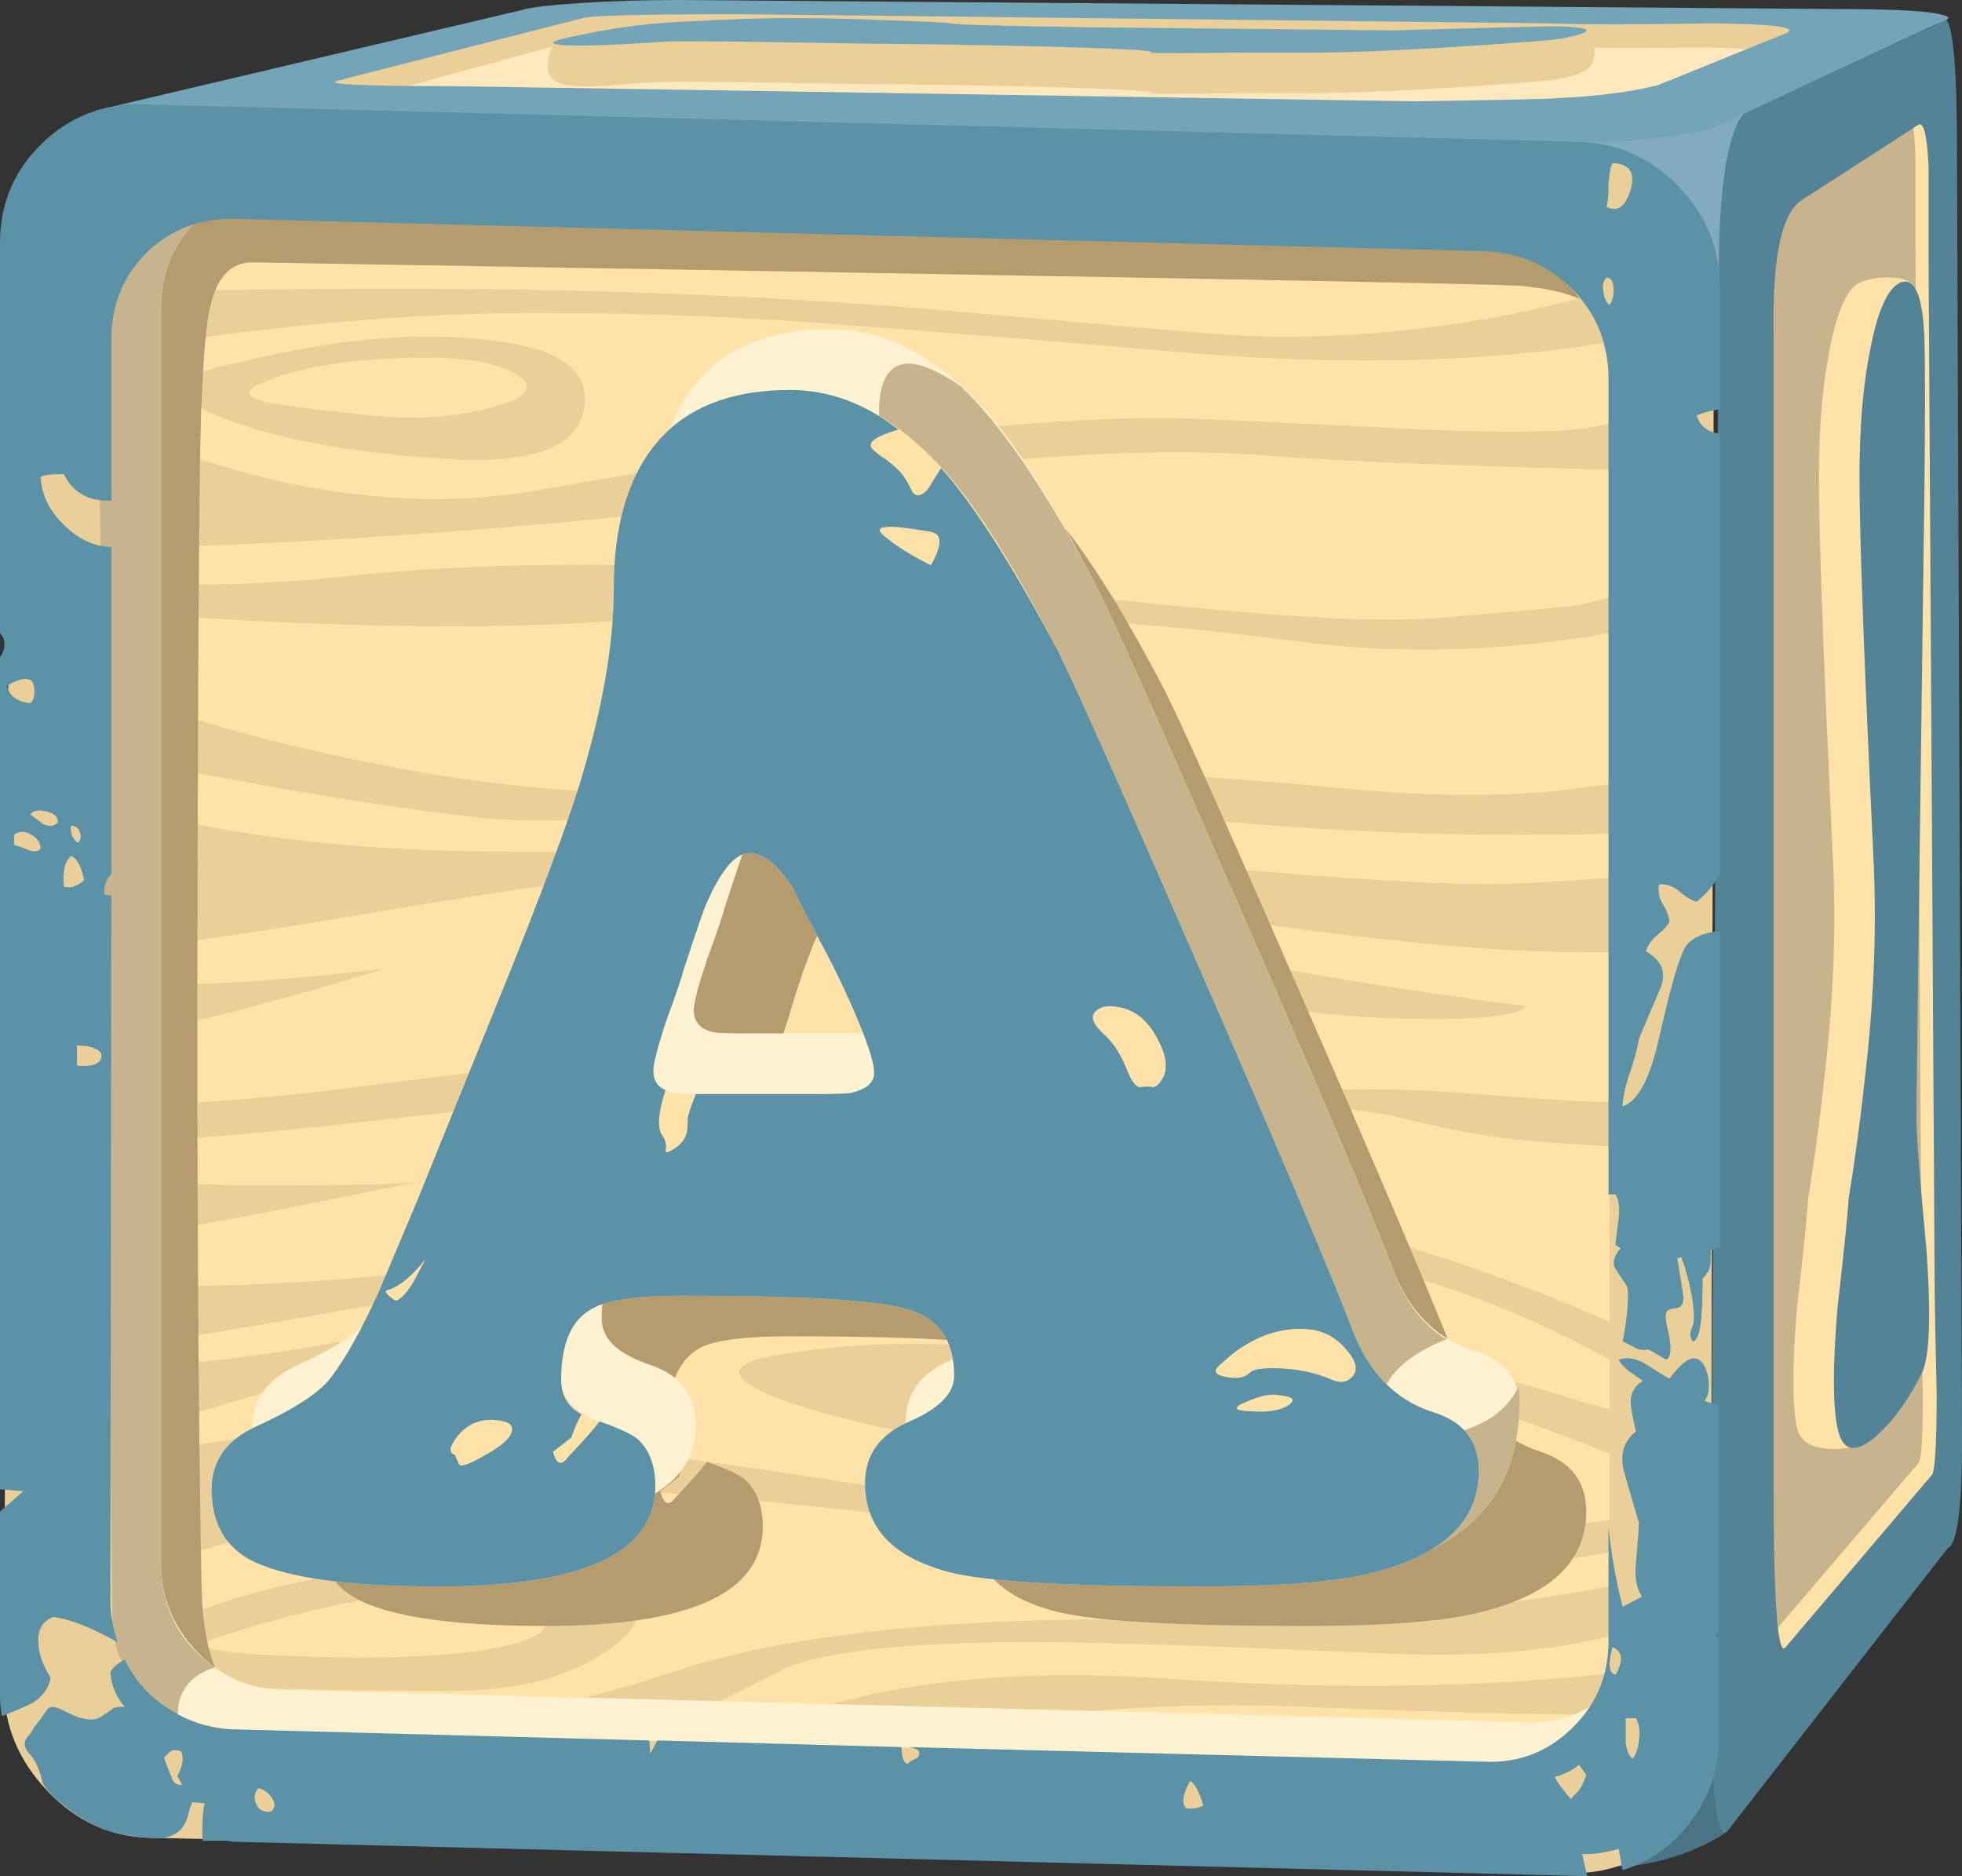 <?xml version="1.0" encoding="UTF-8" standalone="no"?>
<!-- Created with Inkscape (http://www.inkscape.org/) -->
<svg xmlns:inkscape="http://www.inkscape.org/namespaces/inkscape" xmlns:rdf="http://www.w3.org/1999/02/22-rdf-syntax-ns#" xmlns="http://www.w3.org/2000/svg" xmlns:xlink="http://www.w3.org/1999/xlink" xmlns:ns1="http://sozi.baierouge.fr" xmlns:cc="http://creativecommons.org/ns#" xmlns:sodipodi="http://sodipodi.sourceforge.net/DTD/sodipodi-0.dtd" xmlns:dc="http://purl.org/dc/elements/1.1/" id="svg2" xml:space="preserve" viewBox="0 0 96.85 92.6" version="1.1" inkscape:version="0.91 r13725">
  <rect x="0" y="0" width="96.85" height="92.6" fill="#333333" stroke="none"/>
  <g id="g10" transform="matrix(1.25 0 0 -1.25 0 92.6)">
    <g id="g12">
      <path id="path14" style="fill-rule:evenodd;fill:#487485" d="m66.762 1.002c-1.203-0.481-2.364-0.684-3.481-0.602-1.203 0.055-2.043 0.68-2.519 1.879-0.457 1.094-0.414 1.879 0.117 2.36 0.641 0.535 1.762 1.867 3.359 4l5.602-1.321-1.641-5.558c-0.371-0.266-0.851-0.52-1.437-0.758z" inkscape:connector-curvature="0"/>
      <path id="path16" style="fill-rule:evenodd;fill:#82abbf" d="m57.32 68.56 11.719 2.399 2.801-1.199-4.399-9.602-10.121 8.402z" inkscape:connector-curvature="0"/>
      <path id="path18" style="fill-rule:evenodd;fill:#c7b48d" d="m73.68 69.881 2.359 1.359 0.801-1 0.199-55.398-8.32-8.961 0.359 61.597 1.481 0.922c1.175 0.692 2.214 1.188 3.121 1.481z" inkscape:connector-curvature="0"/>
      <path id="path20" style="fill-rule:evenodd;fill:#ffe2a8" d="m75.641 64.279v3.723c-0.055 1.223-0.188 1.785-0.403 1.68l-4.636-3c-0.774-0.563-1.137-2.321-1.082-5.282v-45.48c0-4.399 0.132-6.547 0.402-6.442l5.879 6.883c0.105 0.321 0.144 1.399 0.121 3.239-0.027 2.16-0.043 3.652-0.043 4.48l-0.238 40.199zm-1.961 5.602 2.359 1.359 0.68-0.84 0.242-52.679c0-1.575-0.027-2.586-0.082-3.039l-8.16-8.801 0.359 61.597 1.481 0.922c1.175 0.692 2.214 1.188 3.121 1.481z" inkscape:connector-curvature="0"/>
      <path id="path22" style="fill-rule:evenodd;fill:#528396" d="m69.039 69.682 7.441 3.437c0.532 0.934 0.801-0.68 0.801-4.84l0.199-51.039c0-2.695-0.187-4.121-0.558-4.281l-8.723-11.199c-0.32-0.293-0.519 0.84-0.597 3.398-0.028 1.016-0.043 3.043-0.043 6.082l0.32 52.32c0 1.547 0.094 2.907 0.281 4.079 0.238 1.254 0.535 1.933 0.879 2.043zm1-8.762v-45.52c0-4.425 0.149-6.558 0.441-6.398l5.84 6.879c0.106 0.32 0.16 1.387 0.16 3.199-0.054 2.16-0.082 3.652-0.082 4.48l-0.238 40.2v3.718c-0.055 1.227-0.187 1.79-0.398 1.68l-4.641-3c-0.773-0.531-1.133-2.277-1.082-5.238z" inkscape:connector-curvature="0"/>
      <path id="path24" style="fill-rule:evenodd;fill:#ffe2a8" d="m75.68 62.521c0.054-0.507-0.149-1.652-0.602-3.441-0.476-1.895-0.703-3.238-0.68-4.039-0.21-16.106-0.32-24.469-0.32-25.082 0-0.664 0.137-2.414 0.402-5.238 0.188-2.668 0.122-4.293-0.199-4.879-0.082-0.188-0.136-0.641-0.16-1.364 0-0.585-0.133-0.984-0.402-1.199-0.371-0.32-0.891-0.453-1.559-0.398-0.695 0.054-1.094 0.332-1.199 0.84-0.188 0.879-0.188 2.437 0 4.679 0.266 2.348 0.414 3.785 0.437 4.321 0.27 1.652 0.481 3.238 0.641 4.757 0.348 2.907 0.469 5.696 0.359 8.364-0.425 8.851-0.613 14.25-0.558 16.199 0.027 1.625 0.172 3.078 0.441 4.359 0.293 1.465 0.68 2.305 1.16 2.52 0.371 0.16 0.786 0.226 1.239 0.199 0.613-0.027 0.945-0.226 1-0.598z" inkscape:connector-curvature="0"/>
      <path id="path26" style="fill-rule:evenodd;fill:#528396" d="m75.039 62.92c0.586 0.238 0.906-0.535 0.961-2.32 0.027-1.067 0.027-2.918 0-5.559-0.215-16.106-0.32-24.469-0.32-25.082 0-0.664 0.132-2.414 0.398-5.238 0.188-2.668 0.121-4.293-0.199-4.879-0.481-0.989-1.067-1.801-1.758-2.442-0.855-0.746-1.375-0.64-1.562 0.321-0.184 0.879-0.184 2.437 0 4.679 0.269 2.348 0.414 3.785 0.441 4.321 0.266 1.652 0.48 3.238 0.641 4.757 0.347 2.907 0.464 5.696 0.359 8.364-0.426 8.851-0.613 14.25-0.559 16.199 0.028 1.625 0.172 3.078 0.438 4.359 0.293 1.465 0.68 2.305 1.16 2.52z" inkscape:connector-curvature="0"/>
      <path id="path28" style="fill-rule:evenodd;fill:#ffe8bd" d="m71.84 73.361 1.398-0.48-6.476-3.199c-12.668-0.082-25.176 0.011-37.524 0.277-7.703 0.16-13.05 0.375-16.039 0.641l-2.16 0.359 10.723 2.723 1.879 0.199 48.199-0.52z" inkscape:connector-curvature="0"/>
      <path id="path30" style="fill-rule:evenodd;fill:#ebcf99" d="m73.238 72.881-6.476-3.199h-6.961c2.773 0.07 4.773 0.257 6 0.558l3.679 1.602c0.321 0.238-0.48 0.359-2.402 0.359-2.613-0.027-4.558-0.016-5.84 0.039l-31.679 0.84c-3.2 0-5.106-0.094-5.719-0.281l-9.481-2.598c-0.933 0.051-1.734 0.184-2.398 0.399-0.508 0.187-0.789 0.293-0.84 0.32l9.84 2.32c0.32 0.106 1.094 0.199 2.32 0.281 1.172 0.079 2.481 0.118 3.918 0.118l44.922-0.36 1.117-0.398z" inkscape:connector-curvature="0"/>
      <path id="path32" style="fill-rule:evenodd;fill:#74a4b8" d="m65.48 70.721 5.122 2.078c0.32 0.215-0.668 0.336-2.961 0.359-3.039-0.051-5.2-0.051-6.481 0l-31.961 0.363c-3.84 0-5.906-0.054-6.199-0.16l-9.719-2.48c-0.375-0.133 1.067-0.199 4.321-0.199l38.277-0.602c3.469 0.055 5.32 0.094 5.562 0.121 1.653 0.078 3 0.254 4.039 0.52zm7.36 3c1.414 0 2.508-0.039 3.281-0.121 0.774-0.106 1-0.215 0.68-0.321l-9.039-4.199c-0.43-0.16-1.176-0.305-2.242-0.441-1.387-0.161-2.973-0.227-4.758-0.2l-53.082 0.481c-1.282 0.027-2.332 0.148-3.16 0.359-0.747 0.215-0.934 0.375-0.559 0.481l16.641 3.922c0.32 0.105 1.093 0.199 2.32 0.277 1.172 0.082 2.492 0.121 3.957 0.121l45.961-0.359z" inkscape:connector-curvature="0"/>
      <path id="path34" style="fill-rule:evenodd;fill:#ebcf99" d="m55.039 72.56c0.883 0.028 3.348 0.122 7.402 0.282 0.348 0 0.52-0.231 0.52-0.684 0.027-0.426-0.082-0.703-0.32-0.84-0.453-0.265-1.172-0.425-2.161-0.476-3.492-0.27-6.281-0.414-8.359-0.442h-3c-2.723-0.027-3.949-0.027-3.68 0 0.399 0.106-2.175 0.215-7.722 0.321l-3.758 0.039c-4.508 0.082-7.055 0.105-7.641 0.082-0.508 0-1.16-0.043-1.961-0.121-0.586-0.055-1.132-0.067-1.64-0.039-0.797 0.023-1.16 0.343-1.078 0.957 0.078 0.586 0.281 0.882 0.597 0.882 0.242 0 1.602 0.106 4.082 0.321 2.641 0.211 4.586 0.304 5.84 0.277 0.828-0.027 2.039-0.078 3.641-0.16 1.734-0.106 2.652-0.172 2.758-0.199 1.386-0.453 2.695-0.614 3.921-0.481 0.665 0.082 1.586 0.199 2.758 0.36l2.242-0.2c3.547-0.054 6.067-0.011 7.559 0.121z" inkscape:connector-curvature="0"/>
      <path id="path36" style="fill-rule:evenodd;fill:#74a4b8" d="m54.961 72.881c3.945 0.105 6.105 0.16 6.48 0.16 1.118-0.027 1.465-0.121 1.039-0.281-0.425-0.16-1.093-0.266-2-0.321-3.492-0.265-6.281-0.414-8.359-0.437h-3c-2.723-0.027-3.949-0.027-3.68 0 0.399 0.105-2.175 0.211-7.722 0.316l-3.758 0.043c-4.508 0.078-7.055 0.106-7.641 0.078-1.492-0.105-2.695-0.16-3.601-0.16-1.199 0.028-1.16 0.16 0.121 0.403 1.199 0.265 2.441 0.437 3.719 0.519 2.32 0.133 4.093 0.184 5.32 0.16 0.773 0 1.867-0.027 3.281-0.082 1.465-0.054 2.254-0.094 2.36-0.121 0.132-0.051 2.015-0.105 5.64-0.156l11.801-0.121z" inkscape:connector-curvature="0"/>
      <path id="path38" style="fill-rule:evenodd;fill:#ffe2a8" d="m66.078 65.478v-63.277l-63.359 2.117 0.082 63.481 63.277-2.321z" inkscape:connector-curvature="0"/>
      <path id="path40" style="fill-rule:evenodd;fill:#ebcf99" d="m65.238 60.959c-0.984-0.293-2.449-0.547-4.398-0.758-3.918-0.426-8.281-0.469-13.078-0.121-6.59 0.559-11.176 0.934-13.762 1.121-4.293 0.348-8.398 0.52-12.32 0.52-3.973 0.027-8.321-0.266-13.039-0.879-2.348-0.297-4.293-0.59-5.84-0.883l-0.84 3.402c0.266-0.082 0.586-0.16 0.961-0.242 1.73-0.371 4.078-0.531 7.039-0.48 9.652 0.16 18.547-0.094 26.68-0.758 3.894-0.348 7.718-0.68 11.48-1 2.184-0.16 4.504-0.121 6.957 0.121 3.734 0.371 7.055 1.09 9.961 2.156l0.199-2.199zm-15.258 2.359c-9.343-0.117-16.164-0.039-20.46 0.242-3.227 0.215-7.708 0.293-13.442 0.239-2.984-0.024-6.547-0.067-10.68-0.117h-3.519l-0.438 1.757c1.625-0.398 3.704-0.652 6.239-0.757 1.441-0.055 4.375-0.082 8.8-0.082 11.172-0.051 20.051-0.348 26.641-0.879 2.59-0.196 4.875-0.328 6.859-0.403zm-48.101 0.364 0.082-0.321c-0.367 0.106-0.633 0.211-0.801 0.321h0.719z" inkscape:connector-curvature="0"/>
      <path id="path42" style="fill-rule:evenodd;fill:#ebcf99" d="m65.48 36.639c-0.558-0.133-1.625-0.184-3.199-0.161-3.121 0.028-7.187 0.387-12.203 1.082-7.223 1.012-11.863 1.625-13.918 1.84-3.547 0.348-6.773 0.442-9.68 0.282-2.16-0.137-6.253-0.707-12.281-1.723-5.332-0.906-8.344-1.305-9.039-1.199l-1.5 0.261c-0.094 1.45-0.148 3.317-0.16 5.598 0.879-0.324 2.113-0.652 3.699-0.98 3.387-0.692 7.067-1.079 11.039-1.161 3.149-0.05 7.16-0.023 12.043 0.082 4.078 0.106 6.973 0.106 8.68 0 0.184 0 3.785-0.292 10.801-0.878 5.093-0.43 8.531-0.59 10.316-0.481 2.988 0.16 4.817 0.305 5.481 0.438l-0.079-3zm0.2 4.64c-1.414-0.105-3.293-0.16-5.641-0.16-4.691 0-9.387 0.254-14.078 0.762-4.215 0.453-9.336 0.504-15.359 0.16-6.082-0.348-9.856-0.441-11.321-0.281-3.832 0.394-9.086 1.277-15.761 2.64-0.004 0.364-0.004 0.739 0 1.121 0.003 0.692 0.011 1.383 0.019 2.079 0.262-0.196 0.559-0.383 0.902-0.559 1.813-1.016 4.957-1.988 9.438-2.922 5.84-1.25 11.109-1.625 15.801-1.117 4.879 0.504 9.242 0.719 13.082 0.637 2.504-0.051 6.211-0.305 11.117-0.758 3.414-0.293 6.441-0.242 9.082 0.16 1.332 0.184 2.32 0.414 2.961 0.68l-0.242-2.442zm-0.641 8.16c-1.012-0.293-2.344-0.531-4-0.718-3.332-0.403-6.613-0.387-9.84 0.039-4 0.535-8.387 0.894-13.16 1.082-5.012 0.183-9.293 0.117-12.84-0.203-3.332-0.293-7.387-0.36-12.16-0.2-4.211 0.133-7.16 0.36-8.84 0.68-0.222 0.039-0.422 0.066-0.597 0.082 0 0.363 0.007 0.731 0.019 1.098 0.402-0.074 0.914-0.133 1.539-0.18 2.215-0.211 5.012-0.144 8.399 0.199 3.519 0.375 7.441 0.524 11.761 0.442 2.188-0.028 5.305-0.16 9.36-0.399 0.293-0.027 3.945-0.402 10.961-1.121 5.359-0.558 9.078-0.746 11.16-0.558 3.492 0.293 5.359 0.464 5.597 0.519l2.641 0.68v-1.442zm0.641 6.039c-7.758 0.188-13.106 0.403-16.039 0.641-2.348 0.16-5.039 0.133-8.082-0.078-3.305-0.215-6.438-0.641-9.399-1.281-2.961-0.641-8.16-1.227-15.601-1.758-7.278-0.508-11.371-0.617-12.278-0.32-0.238 0.078-0.445 0.117-0.621 0.117 0.043 1.656 0.106 3.308 0.18 4.961 1.762-1.039 3.988-1.895 6.68-2.559 3.785-0.906 7.359-1.066 10.718-0.48 4.457 0.8 8.856 1.464 13.203 2 5.227 0.64 9.321 0.918 12.278 0.839 2.16-0.082 5.32-0.226 9.48-0.441 3.36-0.133 5.563-0.105 6.602 0.082 1.679 0.293 2.719 0.547 3.121 0.758l-0.242-2.481zm-62.059-4.179c-0.332 0.066-0.594 0.14-0.781 0.222-0.051 0.293-0.028 0.559 0.082 0.797 0.125 0.325 0.371 0.485 0.738 0.481-0.015-0.5-0.027-1-0.039-1.5zm-0.101-6.899c-0.012-0.617-0.016-1.211-0.02-1.781-0.043 0.024-0.09 0.043-0.141 0.063l-0.039 1.757c0.063-0.011 0.129-0.027 0.2-0.039zm-1.122 4.84c-0.132 0.692 0.27 1.012 1.204 0.961-0.028-0.867-0.047-1.734-0.063-2.601-0.664 0.496-1.043 1.043-1.141 1.64zm1.403-13.84c-0.067 0.012-0.133 0.028-0.199 0.039-1.282 0.243-1.747 0.602-1.403 1.082l0.879 0.598 0.582-0.098c0.043-0.617 0.09-1.156 0.141-1.621zm11.437 0.442c-5.863-1.762-9.426-2.629-10.679-2.602-0.321 0.012-0.575 0.731-0.758 2.16 2.109-0.351 5.922-0.207 11.437 0.442z" inkscape:connector-curvature="0"/>
      <path id="path44" style="fill-rule:evenodd;fill:#ebcf99" d="m47.52 34.842c-0.133 0.023-2.598 0.664-7.399 1.918-2.426 0.64-5.933 0.828-10.519 0.558l-6.204-0.558 1.043 0.32 3.161 0.398c6.691 0.774 12.558 0.59 17.597-0.558 4.586-1.012 9.602-1.867 15.039-2.559 0-0.109-0.226-0.215-0.679-0.32-0.934-0.188-2.547-0.242-4.84-0.16-2.399 0.105-4.797 0.426-7.199 0.961z" inkscape:connector-curvature="0"/>
      <path id="path46" style="fill-rule:evenodd;fill:#ebcf99" d="m64.801 30.842c0.394-0.106 0.441-0.188 0.14-0.242l-0.14 0.242zm0.14-0.242 0.981-1.758c-0.75-0.082-1.695-0.082-2.844 0-1.598 0.105-2.637 0.183-3.117 0.238-1.469 0.16-2.922 0.426-4.359 0.801-1.387 0.344-3.11 0.531-5.161 0.558l-2.679-0.039 2.476 0.481c2.348 0.265 5.231 0.254 8.641-0.039 3.441-0.27 5.453-0.348 6.043-0.242h0.019z" inkscape:connector-curvature="0"/>
      <path id="path48" style="fill-rule:evenodd;fill:#ebcf99" d="m3.34 31.002c0.066-0.098 0.191-0.18 0.379-0.242 1.308-0.453 4.976-0.293 11 0.48 6.64 0.852 12.109 1.414 16.402 1.68 3.172 0.16 6.547 0.199 10.117 0.121 1.891-0.051 3.477-0.098 4.762-0.141-1.172 0.012-2.426 0.02-3.762 0.02-5.304-0.027-9.57-0.36-12.797-1-3.546-0.719-8.281-1.399-14.203-2.039-5.437-0.613-8.851-0.879-10.238-0.801l-2.359 0.121 0.699 1.801zm-0.02 0.359 0.282 0.321-0.262-0.68c-0.082 0.098-0.09 0.215-0.02 0.359z" inkscape:connector-curvature="0"/>
      <path id="path50" style="fill-rule:evenodd;fill:#ebcf99" d="m3.078 27.92c1.734-0.453 4.32-0.668 7.762-0.641 3.215 0 5.098 0.047 5.66 0.141-7.27-1.508-11.453-2.246-12.539-2.219-0.695 0.024-1.039 0.481-1.039 1.359l0.156 1.36z" inkscape:connector-curvature="0"/>
      <path id="path52" style="fill-rule:evenodd;fill:#ebcf99" d="m3.762 23.439c1.144-0.105 2.691-0.148 4.636-0.121 3.922 0.082 7.922 0.442 12 1.082 8.59 1.332 13.27 2.039 14.043 2.121 5.067 0.559 9.571 0.559 13.52 0 3.84-0.535 7.773-1.562 11.801-3.082 2-0.746 3.625-1.437 4.879-2.078l0.757-2.082c-1.093 0.746-2.543 1.547-4.359 2.403-3.625 1.679-7.277 2.718-10.961 3.117-4.984 0.562-9.051 0.855-12.199 0.883-4 0.023-7.957-0.336-11.879-1.082-13.574-2.508-20.84-3.747-21.801-3.719-0.558 0.027-0.801 0.453-0.719 1.277l0.282 1.281z" inkscape:connector-curvature="0"/>
      <path id="path54" style="fill-rule:evenodd;fill:#ebcf99" d="m65.52 13.201c-1.122-0.266-2.481-0.519-4.079-0.762-3.226-0.453-6.066-0.574-8.519-0.359-1.176 0.105-5.188 0.602-12.043 1.48-6.32 0.825-11.504 1.375-15.559 1.641-4.375 0.293-9.375-0.266-15-1.68-2.8-0.722-5.175-1.468-7.121-2.242l-0.019 4.403c0.683 0.339 1.609 0.66 2.781 0.957 3.519 0.906 8.078 1.136 13.68 0.679 4.238-0.343 10.414-1.183 18.519-2.519 6.719-1.094 11.36-1.614 13.918-1.559 4.883 0.078 9.442 0.465 13.684 1.16l-0.242-1.199zm-0.079 2.641c-1.148 0.558-2.746 1.211-4.8 1.957-4.133 1.492-8.508 2.679-13.121 3.562-5.012 0.934-10.415 1.344-16.2 1.239-4.773-0.079-8.734-0.454-11.879-1.122-3.496-0.773-8.906-2.293-16.242-4.558l-0.019 0.238-0.02 3c0.586-0.078 1.547-0.078 2.879 0 2.695 0.16 5.961 0.629 9.801 1.402 6.961 1.415 11.64 2.239 14.039 2.481 5.387 0.586 10.426 0.332 15.121-0.762 7.172-1.625 13.867-3.398 20.078-5.32l0.363-2.117zm-62.261 1.316v-1.476c-0.352-0.184-0.641-0.368-0.86-0.563l0.52 5.039 0.34-3z" inkscape:connector-curvature="0"/>
      <path id="path56" style="fill-rule:evenodd;fill:#ebcf99" d="m30.398 20.521c2.536 0.481 5.364 0.614 8.481 0.399 3.496-0.238 5.883-0.895 7.16-1.961 1.359-1.117 1.254-1.867-0.32-2.238-1.574-0.403-3.985-0.309-7.239 0.281-3.519 0.613-6.121 1.238-7.8 1.879-1.895 0.746-1.985 1.293-0.282 1.64z" inkscape:connector-curvature="0"/>
      <path id="path58" style="fill-rule:evenodd;fill:#ebcf99" d="m65.961 10.318c-0.508-0.316-1.359-0.613-2.563-0.879-2.398-0.586-5.32-0.8-8.757-0.64-6.829 0.293-11.309 0.441-13.442 0.441-5.094 0.028-8.492-0.32-10.199-1.039-2.293-1.176-3.973-1.988-5.039-2.441-1.84-0.825-3.816-1.227-5.922-1.2-3.437 0.051-7.68 0.321-12.719 0.801 3.868 0.024 7.094 0.199 9.68 0.52 3.199 0.398 6.398 1.133 9.602 2.199 3.039 1.012 7.023 1.652 11.957 1.922 3.468 0.183 7.054 0.183 10.761 0 2.266-0.137 5.602 0.117 10 0.758 3.973 0.586 6.012 0.972 6.121 1.16 0.079 0.082 0.184-0.16 0.321-0.719 0.078-0.293 0.144-0.59 0.199-0.883z" inkscape:connector-curvature="0"/>
      <path id="path60" style="fill-rule:evenodd;fill:#ebcf99" d="m65.398 6.4c-3.359-0.054-7.945 0.039-13.757 0.282-3.946 0.183-8.055 0-12.321-0.563-3.519-0.48-6.121-1.027-7.8-1.641-1.122-0.398-2.122-0.503-3-0.32l-0.961 0.442c2.375 1.175 4.242 1.933 5.601 2.281 3.602 0.961 7.934 1.265 13 0.918 4.985-0.344 9.707-0.371 14.16-0.078 2.239 0.16 3.973 0.347 5.2 0.558l-0.122-1.879z" inkscape:connector-curvature="0"/>
      <path id="path62" style="fill-rule:evenodd;fill:#ebcf99" d="m40.961 4.201c1.684 0.277 2.844 0.465 3.48 0.559 5.36 0.851 8.934 1.16 10.719 0.922 1.867-0.243 3.414-0.707 4.641-1.403 0.586-0.371 1-0.707 1.238-1l-2.48-0.519c-0.692 0.425-1.547 0.867-2.559 1.32-2.027 0.879-3.855 1.332-5.48 1.359-1.625 0.028-3.266-0.281-4.918-0.918l-2.043-0.921c-0.399 0.105-0.84 0.226-1.321 0.359-0.547 0.125-0.976 0.207-1.277 0.242z" inkscape:connector-curvature="0"/>
      <path id="path64" style="fill-rule:evenodd;fill:#ebcf99" d="m19.441 58.002c1.465 0.398 1.747 0.851 0.84 1.359-0.91 0.504-2.535 0.692-4.883 0.559-2.265-0.106-4-0.453-5.199-1.039-0.558-0.266-0.453-0.496 0.321-0.68 0.535-0.109 1.867-0.281 4-0.519 1.867-0.188 3.507-0.082 4.921 0.32zm3.598-0.16c-0.32-1.469-2.133-2.094-5.437-1.883-3.707 0.242-6.629 0.773-8.762 1.601-2.215 0.852-2.215 1.547 0 2.079 1.972 0.48 3.652 0.8 5.039 0.961 2.187 0.265 4.215 0.253 6.082-0.04 2.371-0.347 3.398-1.253 3.078-2.718z" inkscape:connector-curvature="0"/>
      <path id="path66" style="fill-rule:evenodd;fill:#ebcf99" d="m8.641 7.521c-3.575 0.239-4.84 0.719-3.801 1.438 1.922 1.309 4.762 2.293 8.519 2.961 3.922 0.695 7.121 0.707 9.602 0.039 2.426-0.664 2.867-1.613 1.32-2.84-1.519-1.172-3.613-1.773-6.281-1.801-4.375 0-7.492 0.067-9.359 0.203zm3.16 2.84c-1.336-0.347-2.508-0.695-3.52-1.043-0.773-0.316 0.426-0.531 3.598-0.636 3.176-0.11 5.641-0.016 7.402 0.277 1.758 0.293 2.504 0.734 2.239 1.32-0.239 0.563-1.332 0.879-3.282 0.961-1.625 0.078-3.769-0.215-6.437-0.879z" inkscape:connector-curvature="0"/>
      <path id="path68" style="fill-rule:evenodd;fill:#b59c6f" d="m53.559 67.842c2.988 0.105 4.789 0.023 5.402-0.242 1.625-0.665 2.758-1.067 3.398-1.2 2-0.425 2.907-0.988 2.719-1.679-0.023-0.082-0.172-0.36-0.437-0.84-0.215-0.348-0.266-0.629-0.161-0.84 0.266-0.508 0.239-1.16-0.082-1.961-0.293-0.855-0.476-0.945-0.558-0.281-0.078 0.562-0.508 1.027-1.281 1.402-0.692 0.32-1.559 0.52-2.598 0.598-1.254 0.082-17.922 0.386-50 0.922-0.828 0-1.375-0.563-1.641-1.68-0.16-0.586-0.281-1.856-0.359-3.801-0.082-1.574-0.133-7.801-0.16-18.68-0.028-12.132 0.027-21.535 0.16-28.199 0.027-1.148 0.172-2.109 0.437-2.883 0.27-0.718 0.563-1.105 0.883-1.16l0.957-1.718c-2.398-0.188-3.957-0.239-4.679-0.161-0.719 0.082-2.145 0.868-4.278 2.36l0.68 21.801 0.238 31.558 3.082 6.563c27.117-0.082 43.211-0.039 48.278 0.121z" inkscape:connector-curvature="0"/>
      <path id="path70" style="fill-rule:evenodd;fill:#fff2d1" d="m65.16 10.842v49.558c0 1.332-0.465 2.493-1.398 3.481-0.961 0.961-2.11 1.465-3.442 1.519l-49.121 1.282c-1.332 0.023-2.48-0.414-3.437-1.321-0.934-0.933-1.403-2.082-1.403-3.441v-49.559c0-1.336 0.469-2.496 1.403-3.48 0.933-0.988 2.066-1.496 3.398-1.52l49.16-1.281c1.305-0.055 2.442 0.398 3.399 1.359 0.933 0.934 1.414 2.067 1.441 3.403zm0.32-4.602c0-1.039 0.04-2.187 0.122-3.441-0.11-0.746-0.829-1.106-2.161-1.078l-55.921 1.398c-1.547 0.027-2.895 0.641-4.04 1.84-1.148 1.199-1.718 2.574-1.718 4.121l0.238 56.641c0 1.414 0.559 2.359 1.68 2.839 0.8 0.375 2.121 0.532 3.961 0.481l51.839-1.602c2.321-0.054 3.708-0.148 4.161-0.281 1.226-0.344 1.839-1.183 1.839-2.519v-58.399z" inkscape:connector-curvature="0"/>
      <path id="path72" style="fill-rule:evenodd;fill:#c7b48d" d="m2.559 48.4c-0.079 0.801 0.148 5.602 0.679 14.399l0.801 2.922 4.242 2.398 1.641-1.598c-1.043-0.242-1.895-0.789-2.563-1.64-0.664-0.856-1-1.84-1-2.961v-49.559c0-1.734 0.707-3.109 2.121-4.121-0.613-0.187-1.039-0.519-1.281-1-0.265-0.535-0.226-1.16 0.121-1.879 0.239-0.426 0.282-0.855 0.121-1.281-0.136-0.375-0.402-0.668-0.8-0.879-1.602 0.32-2.895 1.211-3.879 2.68l-0.082 0.238c-0.375 2-0.492 9.508-0.36 22.52 0.078 6.535 0.16 13.121 0.239 19.761z" inkscape:connector-curvature="0"/>
      <path id="path74" style="fill-rule:evenodd;fill:#ebcf99" d="m63.559 58.799c0 1.386-0.493 2.679-1.481 3.883-1.039 1.277-2.211 1.933-3.519 1.957l-49.481 1.203c-1.305 0.023-2.504-0.535-3.598-1.684-1.066-1.144-1.601-2.398-1.601-3.758l0.562-50.16c-0.027-1.281 0.493-2.347 1.559-3.199 0.988-0.801 2.172-1.227 3.559-1.281l49.16-1.282c1.308-0.05 2.441 0.403 3.402 1.364 0.934 0.933 1.414 2.066 1.438 3.398v49.559zm2.601 7.601c1.012-1.121 1.52-2.453 1.52-4l-0.121-57.039c0-1.519-0.571-2.789-1.719-3.801-1.094-1.015-2.426-1.492-4-1.441l-55.918 1.402c-1.547 0.028-2.895 0.637-4.043 1.84-1.145 1.199-1.719 2.574-1.719 4.117l0.238 56.641c0 1.547 0.547 2.856 1.641 3.922 1.066 1.039 2.375 1.547 3.922 1.519l56.398-1.441c1.52-0.051 2.786-0.625 3.801-1.719z" inkscape:connector-curvature="0"/>
      <path id="path76" style="fill-rule:evenodd;fill:#5c92a8" d="m3.039 32.002c0.695-0.055 1.016 0.105 0.961 0.476-0.133 0.215-0.453 0.321-0.961 0.321v-0.797zm-0.039 7.117c0.078 0.027 0.188 0.094 0.32 0.199-0.105 0.563-0.281 0.883-0.519 0.961-0.242-0.211-0.336-0.613-0.281-1.199 0.187-0.055 0.347-0.039 0.48 0.039zm-0.199 2.359c-0.028-0.32 0.066-0.543 0.277-0.679 0.11 0.109 0.137 0.242 0.082 0.402-0.055 0.184-0.172 0.277-0.359 0.277zm-1.199-0.918c0 0.239-0.122 0.426-0.364 0.559-0.238 0.16-0.465 0.16-0.679 0v-0.398c0.109-0.028 0.296-0.094 0.562-0.2 0.211-0.082 0.371-0.066 0.481 0.039zm0.238 1.481c-0.32 0.078-0.535 0.039-0.641-0.121 0.106-0.078 0.266-0.199 0.481-0.36 0.242-0.132 0.441-0.121 0.601 0.04 0.024 0.214-0.121 0.359-0.441 0.441zm-0.641 5.199c-0.187 0.051-0.359 0.039-0.519-0.039-0.106-0.027-0.239-0.094-0.399-0.199 0.078-0.402 0.387-0.629 0.918-0.684 0.106 0.082 0.16 0.231 0.16 0.442 0 0.242-0.054 0.398-0.16 0.48zm62.36 14.801c0.109 0.133 0.16 0.332 0.16 0.598 0 0.32-0.094 0.48-0.278 0.48-0.136-0.133-0.175-0.32-0.121-0.559 0.028-0.242 0.106-0.414 0.239-0.519zm-0.118 3.879c0.426-0.238 0.747-0.012 0.957 0.68 0.188 0.668-0.05 1.015-0.718 1.039-0.078-0.133-0.133-0.414-0.16-0.84 0-0.453-0.028-0.746-0.079-0.879zm4.481-3.199v-4.801c-0.348-0.051-0.656-0.133-0.922-0.238 0.133-0.43 0.441-0.668 0.922-0.723v-17.399c-0.242-0.425-0.547-0.785-0.922-1.082-0.16 0.028-0.387 0.161-0.68 0.403-0.242 0.211-0.508 0.304-0.8 0.277-0.051-0.293 0-0.558 0.16-0.797 0.16-0.269 0.242-0.496 0.242-0.679-0.055-0.137-0.215-0.309-0.481-0.524-0.242-0.211-0.386-0.426-0.441-0.637 0.641-0.375 0.828-0.867 0.559-1.48-0.559-1.309-0.84-1.973-0.84-2-0.051-0.348-0.184-0.828-0.399-1.441-0.16-0.508-0.242-0.907-0.242-1.2 0.617 0.188 1.11 1.149 1.481 2.879 0.453 2 0.8 3.16 1.043 3.481 0.265 0.32 0.703 0.508 1.32 0.558v-12.437l-0.363-0.16v-0.282c0-0.32-0.051-0.531-0.161-0.64-0.023-0.051-0.078-0.117-0.16-0.199 0-1.254-0.066-2.012-0.199-2.282-0.105-0.211-0.184-0.25-0.238-0.117-0.082 0.106-0.067 0.277 0.039 0.52 0.082 0.187 0.066 0.597-0.039 1.238-0.106 0.562-0.242 1.055-0.403 1.48l-0.16-0.039c0.16-0.961 0.242-1.48 0.242-1.558 0-0.242-0.082-0.375-0.242-0.403-0.211-0.027-0.343-0.066-0.398-0.121-0.078-0.105-0.078-0.316 0-0.636 0.105-0.43 0.148-0.747 0.121-0.961-0.027-0.266-0.106-0.36-0.242-0.282-0.399 0.243-0.614 0.36-0.641 0.36-0.211-0.051-0.41-0.012-0.598 0.121l-0.402 0.199c0.11 0.535 0.176 1.039 0.203 1.52 0.024 0.32 0.012 0.546-0.043 0.679-0.133 0.188-0.265 0.387-0.398 0.602-0.188 0.238-0.133 0.535 0.16 0.879l-0.199 0.121c0 0.133 0.039 0.48 0.121 1.039 0.051 0.402 0.012 0.723-0.121 0.961h-0.281v32.238c0 1.336-0.465 2.496-1.399 3.481-0.961 0.961-2.109 1.468-3.441 1.519l-49.442 1.281c-1.332 0.028-2.476-0.414-3.437-1.32-0.934-0.934-1.403-2.078-1.403-3.437v-6.364c-0.878-0.05-1.503 0.297-1.878 1.043-0.532 0-0.84-0.043-0.918-0.121 0.05-0.719 0.359-1.347 0.918-1.879 0.558-0.562 1.187-0.855 1.878-0.883v-12.918c-0.21-0.187-0.304-0.453-0.277-0.8l0.277-0.039-0.039-27.922c0-0.426 0.094-0.946 0.282-1.559-0.989 0.559-1.829 0.895-2.52 1-0.453-0.16-0.652-0.519-0.601-1.082 0.027-0.426 0.187-0.863 0.48-1.316-0.078-0.43-0.32-0.762-0.719-1-0.082-0.055-0.48-0.231-1.203-0.524-0.051 0.215-0.078 0.524-0.078 0.922v7.16l0.922 0.801-0.922 0.078v32.84c0.238 0.375 0.238 0.695 0 0.961v15.398c0 1.547 0.547 2.856 1.641 3.922 1.093 1.067 2.414 1.586 3.961 1.559l56.757-1.481c1.547-0.05 2.852-0.636 3.922-1.757 1.094-1.121 1.641-2.453 1.641-4z" inkscape:connector-curvature="0"/>
      <path id="path78" style="fill-rule:evenodd;fill:#5c92a8" d="m62.359 4.4c-0.265-0.215-0.586-0.375-0.961-0.48 0.082-0.188 0.297-0.481 0.641-0.879l0.121 0.16c0.188 0.133 0.348 0.399 0.481 0.801l-0.282 0.398zm2.243 1.84h-0.403v-0.922c0.028-0.343 0.121-0.57 0.281-0.679 0.133 0.187 0.215 0.429 0.239 0.722 0.054 0.371 0.015 0.664-0.117 0.879zm-0.801 1.719c0.32 0.562 0.277 0.922-0.121 1.082-0.188-0.668-0.145-1.027 0.121-1.082zm-16.801-4.199c-0.293-0.508-0.348-0.867-0.16-1.078 0.293-0.028 0.519 0.011 0.68 0.117-0.161 0.535-0.332 0.855-0.52 0.961zm-36.281-1.2c0.16 0.161 0.16 0.348 0 0.559-0.133 0.188-0.305 0.309-0.52 0.359-0.16-0.183-0.187-0.398-0.078-0.636 0.106-0.242 0.305-0.336 0.598-0.282zm-3.559 2.36c-0.187 0.082-0.332 0.082-0.441 0l-0.239-0.238c0.028-0.11 0.133-0.387 0.321-0.84 0.054-0.16 0.187-0.242 0.398-0.242l-0.199 0.359c0.215 0.375 0.266 0.695 0.16 0.961zm60.281 14.082-0.121-0.242 0.559-0.16v-8.879l-0.117-0.243 0.117-0.117v-3.883c0-1.226-0.359-2.32-1.078-3.277-0.696-0.961-1.602-1.613-2.723-1.961l-0.156 0.84c-0.563-0.16-1.043-0.227-1.442-0.199l0.2-0.879-53.481 1.359-0.199 0.039h-1c-0.027 0.614 0 1.106 0.078 1.481-0.293 0.027-0.453 0.039-0.476 0.039-0.028 0-0.094-0.199-0.204-0.602-0.132-0.449-0.437-0.718-0.918-0.797-0.375-0.054-0.972 0-1.8 0.161-0.641 0.132-1.293 0.453-1.961 0.957-0.531 0.402-0.879 0.746-1.039 1.043-0.106 0.531-0.293 0.933-0.559 1.199-0.16 0.187-0.187 0.371-0.082 0.558 0.16 0.188 0.254 0.321 0.281 0.403 0.028 0.023 0.215 0.277 0.559 0.758 0.082 0.105 0.254 0.105 0.519 0 0.403-0.215 0.68-0.332 0.84-0.36 0.297-0.082 0.535-0.066 0.723 0.039 0.211 0.133 0.387 0.254 0.519 0.36 0.161 0.054 0.305 0.066 0.442 0.043-0.348 0.425-0.535 0.878-0.563 1.359 0.055 0.16 0.243 0.332 0.563 0.519 0.398-0.828 0.984-1.48 1.758-1.96 0.773-0.508 1.625-0.774 2.558-0.801l16.403-0.438 0.039-0.519 0.281 0.519 9.641-0.261c0-0.442 0.093-0.661 0.277-0.661 0 0.055 0.094 0.121 0.281 0.2 0.133 0.054 0.172 0.16 0.121 0.32-0.093 0.074-0.234 0.121-0.422 0.141l22.782-0.579c1.332-0.054 2.48 0.387 3.437 1.321 0.961 0.933 1.442 2.078 1.442 3.437v4.52c0.105-1.067 0.292-2.117 0.558-3.16l0.762 0.402c-0.215 0.32-0.293 0.758-0.238 1.32 0.078 0.879 0.117 1.414 0.117 1.598l-0.559 1.922c-0.215 0.719-0.066 1.277 0.442 1.679-0.137 0.586-0.204 0.973-0.204 1.161 0 0.371 0.161 0.652 0.481 0.839l-0.52 0.36c-0.214 0.16-0.359 0.32-0.437 0.48 0.316 0.106 0.664 0.055 1.039-0.16 0.211-0.133 0.531-0.332 0.961-0.601 0.211 0.296 0.426 0.519 0.637 0.679 0.347 0.242 0.613 0.149 0.8-0.277 0.133-0.348 0.161-0.695 0.082-1.039z" inkscape:connector-curvature="0"/>
      <path id="path80" style="fill-rule:evenodd;fill:#b59c6f" d="m53.602 16.76c0.691-0.055 1.199 0.027 1.519 0.242 0.32 0.238 0.172 0.383-0.441 0.437-0.321 0.028-0.735-0.066-1.239-0.281-0.507-0.211-0.453-0.344 0.161-0.398zm2.277 3.281c-0.586 0.051-1.199-0.066-1.84-0.359-0.48-0.188-0.867-0.414-1.16-0.68-0.371-0.297-0.574-0.469-0.598-0.524-0.109-0.183 0.094-0.304 0.598-0.359 0.32-0.027 0.562 0.027 0.723 0.16 0.16 0.16 0.625 0.215 1.398 0.16 0.695-0.054 1.305-0.187 1.84-0.398 0.293-0.133 0.547-0.106 0.762 0.078 0.293 0.266 0.226 0.641-0.204 1.121-0.398 0.481-0.906 0.746-1.519 0.801zm-6.598 9.519c0.184 0.028 0.36 0.04 0.52 0.04 0.133 0 0.265 0.148 0.398 0.441 0.16 0.398 0.067 0.906-0.277 1.519-0.375 0.692-0.883 1.079-1.524 1.161-0.425 0.078-0.73 0.027-0.918-0.161-0.187-0.214-0.054-0.535 0.399-0.96 0.348-0.321 0.641-0.786 0.883-1.399 0.183-0.453 0.359-0.668 0.519-0.641zm-26.922-13.679c-0.371-0.453-0.425-0.723-0.16-0.801l0.16-0.398c0.055-0.137 0.36-0.043 0.922 0.277 0.692 0.402 1.078 0.734 1.16 1 0.106 0.266-0.082 0.426-0.562 0.48-0.613 0.082-1.117-0.105-1.52-0.558zm-1.757 6.039 0.437 0.84c-0.559-0.641-1.039-1.028-1.437-1.16-0.161-0.051-0.161-0.145 0-0.282 0.078-0.05 0.171-0.105 0.277-0.16 0.215 0.055 0.453 0.309 0.723 0.762zm16 13.48c-0.614 1.2-0.977 1.907-1.082 2.121-0.586 0.879-1.145 1.321-1.68 1.321-0.559 0-1.133-0.684-1.719-2.043-0.293-0.719-0.586-1.574-0.883-2.559-0.05-0.238-0.277-0.906-0.679-2-0.348-1.039-0.52-1.719-0.52-2.039 0-0.375 0.16-0.629 0.481-0.762-0.293-0.906-0.332-1.492-0.122-1.757 0.137-0.188 0.176-0.403 0.122-0.641 0-0.082 0.093-0.055 0.281 0.078 0.265 0.133 0.437 0.309 0.519 0.52 0.055 0.136 0.078 0.375 0.078 0.722 0 0.078 0.11 0.387 0.321 0.918h4.722c0.692 0 1.145 0.028 1.36 0.082 0.64 0.106 0.961 0.371 0.961 0.797 0 0.723-0.723 2.469-2.16 5.242zm4.398 14.758c0.453 0.828 0.453 1.281 0 1.363-1.762 0.266-2.359 0.184-1.801-0.242 0.453-0.371 1.055-0.746 1.801-1.121zm-5.52 6.922c1.465 0 2.879-0.508 4.239-1.52-0.879-0.32-1.227-0.585-1.039-0.8 0.132-0.133 0.308-0.266 0.519-0.399 0.215-0.136 0.414-0.293 0.602-0.48 0.16-0.188 0.32-0.453 0.48-0.801 0.16-0.215 0.36-0.172 0.598 0.121 0.16 0.16 0.336 0.426 0.519 0.801 1.282-1.387 2.774-3.707 4.481-6.961 0.535-0.988 2.359-5.055 5.48-12.199 3.2-7.336 5.293-12.27 6.282-14.801 0.64-1.707 1.707-2.801 3.199-3.281 1.199-0.399 1.801-1.188 1.801-2.36 0-2.027-1.481-3.375-4.442-4.039-1.437-0.32-3.64-0.48-6.597-0.48-4.907 0-8.137 0.172-9.68 0.519-2.348 0.535-3.524 1.719-3.524 3.559 0 1.094 0.59 1.894 1.762 2.402 1.172 0.504 1.762 1.106 1.762 1.797 0 1.442-0.629 2.336-1.883 2.684-1.144 0.316-4.094 0.476-8.84 0.476-1.758 0-2.933-0.144-3.519-0.437-0.852-0.453-1.282-1.403-1.282-2.84 0-0.641 0.27-1.106 0.801-1.402-0.16-0.266-0.293-0.559-0.398-0.879l-0.723-0.559c0.137-0.535 0.336-0.613 0.602-0.242 0.558 0.586 0.972 1.055 1.242 1.402 0.746-0.269 1.238-0.496 1.476-0.679 0.481-0.43 0.723-1.055 0.723-1.883 0-2.614-2.855-3.918-8.562-3.918-3.731 0-6.254 0.371-7.559 1.121-0.934 0.531-1.398 1.426-1.398 2.68 0 1.144 0.586 1.984 1.757 2.519 1.575 0.719 2.575 1.371 3 1.957 0.563 0.75 1.172 1.856 1.84 3.32 0.133 0.321 0.641 1.524 1.52 3.602l3.64 8.879c1.36 3.441 2.266 5.906 2.719 7.402 0.934 3.012 1.402 5.641 1.402 7.879 0 2.399 0.52 4.266 1.559 5.602 1.176 1.492 2.988 2.238 5.441 2.238z" inkscape:connector-curvature="0"/>
      <path id="path82" style="fill-rule:evenodd;fill:#fff2d1" d="m48.719 38.799c3.203-7.305 5.293-12.239 6.281-14.797 0.641-1.707 1.734-2.801 3.281-3.281 1.199-0.375 1.774-1.149 1.719-2.321-0.105-2.879-1.535-4.828-4.281-5.84-1.492-0.558-3.574-0.839-6.239-0.839-4.187 0-7.507 0.531-9.96 1.597-2.508 1.094-3.758 2.629-3.758 4.602 0 1.121 0.586 1.933 1.758 2.441 1.175 0.504 1.761 1.106 1.761 1.797 0 1.414-0.629 2.297-1.883 2.641-1.171 0.347-4.117 0.519-8.839 0.519-1.758 0-2.934-0.16-3.52-0.476-0.851-0.43-1.277-1.375-1.277-2.84 0-0.777 0.625-1.375 1.879-1.801 1.226-0.402 1.839-1.199 1.839-2.402 0-2.641-2.855-3.957-8.558-3.957-3.734 0-6.254 0.371-7.563 1.117-0.933 0.562-1.398 1.469-1.398 2.723 0 1.117 0.586 1.945 1.758 2.476 1.574 0.723 2.574 1.387 3 2 0.562 0.75 1.176 1.856 1.84 3.32 0.082 0.188 0.586 1.387 1.519 3.602l3.602 8.879c1.308 3.254 2.226 5.723 2.761 7.402 0.934 3.012 1.399 5.641 1.399 7.879 0 2.399 0.519 4.266 1.558 5.602 1.176 1.492 2.977 2.238 5.403 2.238 2.211 0 4.304-1.133 6.277-3.398 1.203-1.387 2.59-3.602 4.16-6.641 0.535-0.988 2.364-5.066 5.481-12.242zm-15.84 2.679c-0.586 0.883-1.145 1.321-1.68 1.321-0.558 0-1.133-0.68-1.719-2.039-0.082-0.16-0.375-1.012-0.878-2.559-0.055-0.242-0.282-0.906-0.68-2-0.348-1.043-0.524-1.707-0.524-2 0-0.48 0.27-0.773 0.801-0.883 0.133-0.023 0.563-0.039 1.281-0.039h4.321c0.691 0 1.144 0.016 1.359 0.039 0.641 0.137 0.961 0.403 0.961 0.801 0 0.43-0.293 1.309-0.883 2.641-0.453 1.015-0.879 1.879-1.277 2.601-0.613 1.199-0.973 1.907-1.082 2.117z" inkscape:connector-curvature="0"/>
      <path id="path84" style="fill-rule:evenodd;fill:#c7b48d" d="m36.559 46.119-1.079 8.641c-0.718 1.734-0.933 3.093-0.64 4.082 0.348 1.172 1.375 1.172 3.082 0 1.598-1.496 3.371-4.094 5.316-7.801 0.535-0.988 2.364-5.066 5.481-12.242 3.203-7.305 5.293-12.239 6.281-14.797 0.48-1.309 1.188-2.242 2.121-2.801-1.469-0.586-2.32-1.348-2.562-2.281-0.348-1.281 0.281-1.813 1.882-1.602 1.813 0.215 2.985 0.883 3.52 2 0.051-0.371 0.066-0.679 0.039-0.918-0.133-3.812-2.574-5.988-7.32-6.519-1.121 1.387-3.426 4.371-6.918 8.961l-4.922 6.476-4.281 18.801z" inkscape:connector-curvature="0"/>
      <path id="path86" style="fill-rule:evenodd;fill:#ffe2a8" d="m47.121 36.4c3.199-7.308 5.293-12.242 6.277-14.8 0.641-1.707 1.707-2.801 3.204-3.282 1.199-0.371 1.796-1.144 1.796-2.316 0-2.027-1.476-3.387-4.437-4.082-1.441-0.32-3.641-0.481-6.602-0.481-4.879 0-8.105 0.172-9.679 0.52-2.348 0.562-3.52 1.746-3.52 3.562 0 1.118 0.586 1.934 1.762 2.438 1.172 0.508 1.758 1.109 1.758 1.801 0 1.414-0.625 2.293-1.879 2.64-1.176 0.348-4.121 0.52-8.84 0.52-1.762 0-2.934-0.16-3.52-0.481-0.855-0.425-1.281-1.371-1.281-2.839 0-0.774 0.625-1.375 1.879-1.801 1.227-0.399 1.84-1.199 1.84-2.399 0-2.64-2.852-3.961-8.559-3.961-3.734 0-6.254 0.375-7.558 1.121-0.934 0.559-1.403 1.465-1.403 2.719 0 1.121 0.586 1.946 1.762 2.481 1.574 0.718 2.574 1.386 3 2 0.559 0.746 1.172 1.851 1.84 3.32 0.078 0.188 0.586 1.387 1.519 3.602l3.598 8.878c1.309 3.254 2.227 5.719 2.762 7.399 0.933 3.016 1.398 5.641 1.398 7.883 0 2.398 0.524 4.265 1.563 5.597 1.172 1.496 2.972 2.243 5.398 2.243 2.215 0 4.309-1.137 6.281-3.403 1.2-1.386 2.586-3.597 4.161-6.64 0.531-0.985 2.359-5.067 5.48-12.239zm-20.121-0.601c-0.055-0.239-0.281-0.906-0.68-2-0.347-1.039-0.519-1.707-0.519-2 0-0.481 0.265-0.774 0.801-0.879 0.132-0.027 0.558-0.039 1.277-0.039h4.32c0.696 0 1.149 0.012 1.36 0.039 0.64 0.133 0.961 0.398 0.961 0.801 0 0.425-0.293 1.304-0.879 2.64-0.453 1.012-0.879 1.879-1.282 2.598-0.613 1.199-0.972 1.906-1.078 2.121-0.586 0.879-1.148 1.32-1.679 1.32-0.563 0-1.137-0.679-1.723-2.039-0.078-0.16-0.371-1.015-0.879-2.562z" inkscape:connector-curvature="0"/>
      <path id="path88" style="fill-rule:evenodd;fill:#5c92a8" d="m45.559 31.158c0.136 0.027 0.269 0.176 0.402 0.442 0.16 0.402 0.066 0.906-0.281 1.519-0.375 0.695-0.879 1.094-1.52 1.199-0.426 0.082-0.734 0.016-0.922-0.199-0.183-0.211-0.05-0.519 0.403-0.918 0.347-0.32 0.64-0.789 0.879-1.402 0.187-0.453 0.359-0.664 0.519-0.641 0.188 0.027 0.359 0.027 0.52 0zm3.8-12.797c0.696-0.054 1.2 0.024 1.52 0.239 0.32 0.214 0.176 0.347-0.438 0.402-0.296 0.051-0.707-0.043-1.242-0.281-0.531-0.215-0.48-0.336 0.16-0.36zm4 1.321c0.293 0.265 0.227 0.636-0.199 1.117-0.398 0.48-0.906 0.75-1.519 0.801-1.039 0.082-2.039-0.254-3-1-0.403-0.348-0.602-0.532-0.602-0.559-0.105-0.188 0.094-0.309 0.602-0.359 0.32-0.028 0.558 0.039 0.718 0.199 0.161 0.16 0.629 0.211 1.403 0.16 0.691-0.055 1.304-0.199 1.84-0.441 0.32-0.133 0.57-0.106 0.757 0.082zm-35.238-3.403c0.051-0.133 0.359-0.039 0.918 0.281 0.695 0.375 1.082 0.692 1.16 0.961 0.106 0.266-0.078 0.426-0.558 0.481-0.614 0.078-1.121-0.109-1.52-0.563-0.375-0.453-0.426-0.718-0.16-0.8l0.16-0.36zm-1.762 7.242 0.442 0.84c-0.535-0.668-1.016-1.066-1.442-1.203-0.16-0.023-0.16-0.105 0-0.238 0.082-0.078 0.172-0.145 0.282-0.199 0.214 0.078 0.453 0.347 0.718 0.8zm16 13.438c-0.613 1.199-0.972 1.906-1.078 2.121-0.586 0.879-1.148 1.32-1.679 1.32-0.563 0-1.137-0.679-1.723-2.039-0.078-0.16-0.371-1.015-0.879-2.562-0.055-0.239-0.281-0.906-0.68-2-0.347-1.039-0.519-1.707-0.519-2 0-0.371 0.16-0.625 0.48-0.758-0.293-0.906-0.336-1.508-0.121-1.801 0.133-0.187 0.172-0.387 0.121-0.601 0-0.079 0.094-0.067 0.278 0.043 0.269 0.16 0.441 0.343 0.519 0.558 0.055 0.106 0.082 0.332 0.082 0.68 0 0.105 0.106 0.426 0.32 0.961h4.719c0.696 0 1.149 0.012 1.36 0.039 0.64 0.133 0.961 0.398 0.961 0.801 0 0.425-0.293 1.304-0.879 2.64-0.453 1.012-0.879 1.879-1.282 2.598zm2.602 15.922c0.453-0.375 1.051-0.746 1.801-1.121 0.449 0.8 0.449 1.242 0 1.32-1.789 0.32-2.387 0.254-1.801-0.199zm0.519 4.238c-0.906-0.266-1.253-0.519-1.039-0.758 0.133-0.136 0.305-0.269 0.52-0.402 0.211-0.16 0.414-0.332 0.598-0.52 0.16-0.187 0.32-0.453 0.48-0.8 0.16-0.184 0.359-0.145 0.602 0.121l0.519 0.84c1.227-1.36 2.719-3.68 4.481-6.961 0.531-0.985 2.359-5.067 5.48-12.239 3.199-7.308 5.293-12.242 6.277-14.8 0.641-1.707 1.707-2.801 3.204-3.282 1.199-0.371 1.796-1.144 1.796-2.316 0-2.027-1.476-3.387-4.437-4.082-1.441-0.32-3.641-0.481-6.602-0.481-4.879 0-8.105 0.172-9.679 0.52-2.348 0.562-3.52 1.746-3.52 3.562 0 1.118 0.586 1.934 1.762 2.438 1.172 0.508 1.758 1.109 1.758 1.801 0 1.414-0.625 2.293-1.879 2.64-1.176 0.348-4.121 0.52-8.84 0.52-1.762 0-2.934-0.16-3.52-0.481-0.855-0.425-1.281-1.371-1.281-2.839 0-0.614 0.266-1.067 0.801-1.36-0.16-0.293-0.293-0.601-0.402-0.922l-0.719-0.558c0.133-0.508 0.332-0.575 0.601-0.2 0.559 0.586 0.973 1.051 1.239 1.399 0.746-0.266 1.242-0.492 1.48-0.68 0.481-0.426 0.719-1.054 0.719-1.879 0-2.64-2.852-3.961-8.559-3.961-3.734 0-6.254 0.375-7.558 1.121-0.934 0.559-1.403 1.465-1.403 2.719 0 1.121 0.586 1.946 1.762 2.481 1.574 0.718 2.574 1.386 3 2 0.559 0.746 1.172 1.851 1.84 3.32 0.078 0.188 0.586 1.387 1.519 3.602l3.598 8.878c1.309 3.254 2.227 5.719 2.762 7.399 0.933 3.016 1.398 5.641 1.398 7.883 0 2.398 0.524 4.265 1.563 5.597 1.172 1.496 2.972 2.243 5.398 2.243 1.52 0 2.946-0.524 4.281-1.563z" inkscape:connector-curvature="0"/>
    </g>
  </g>
</svg>
